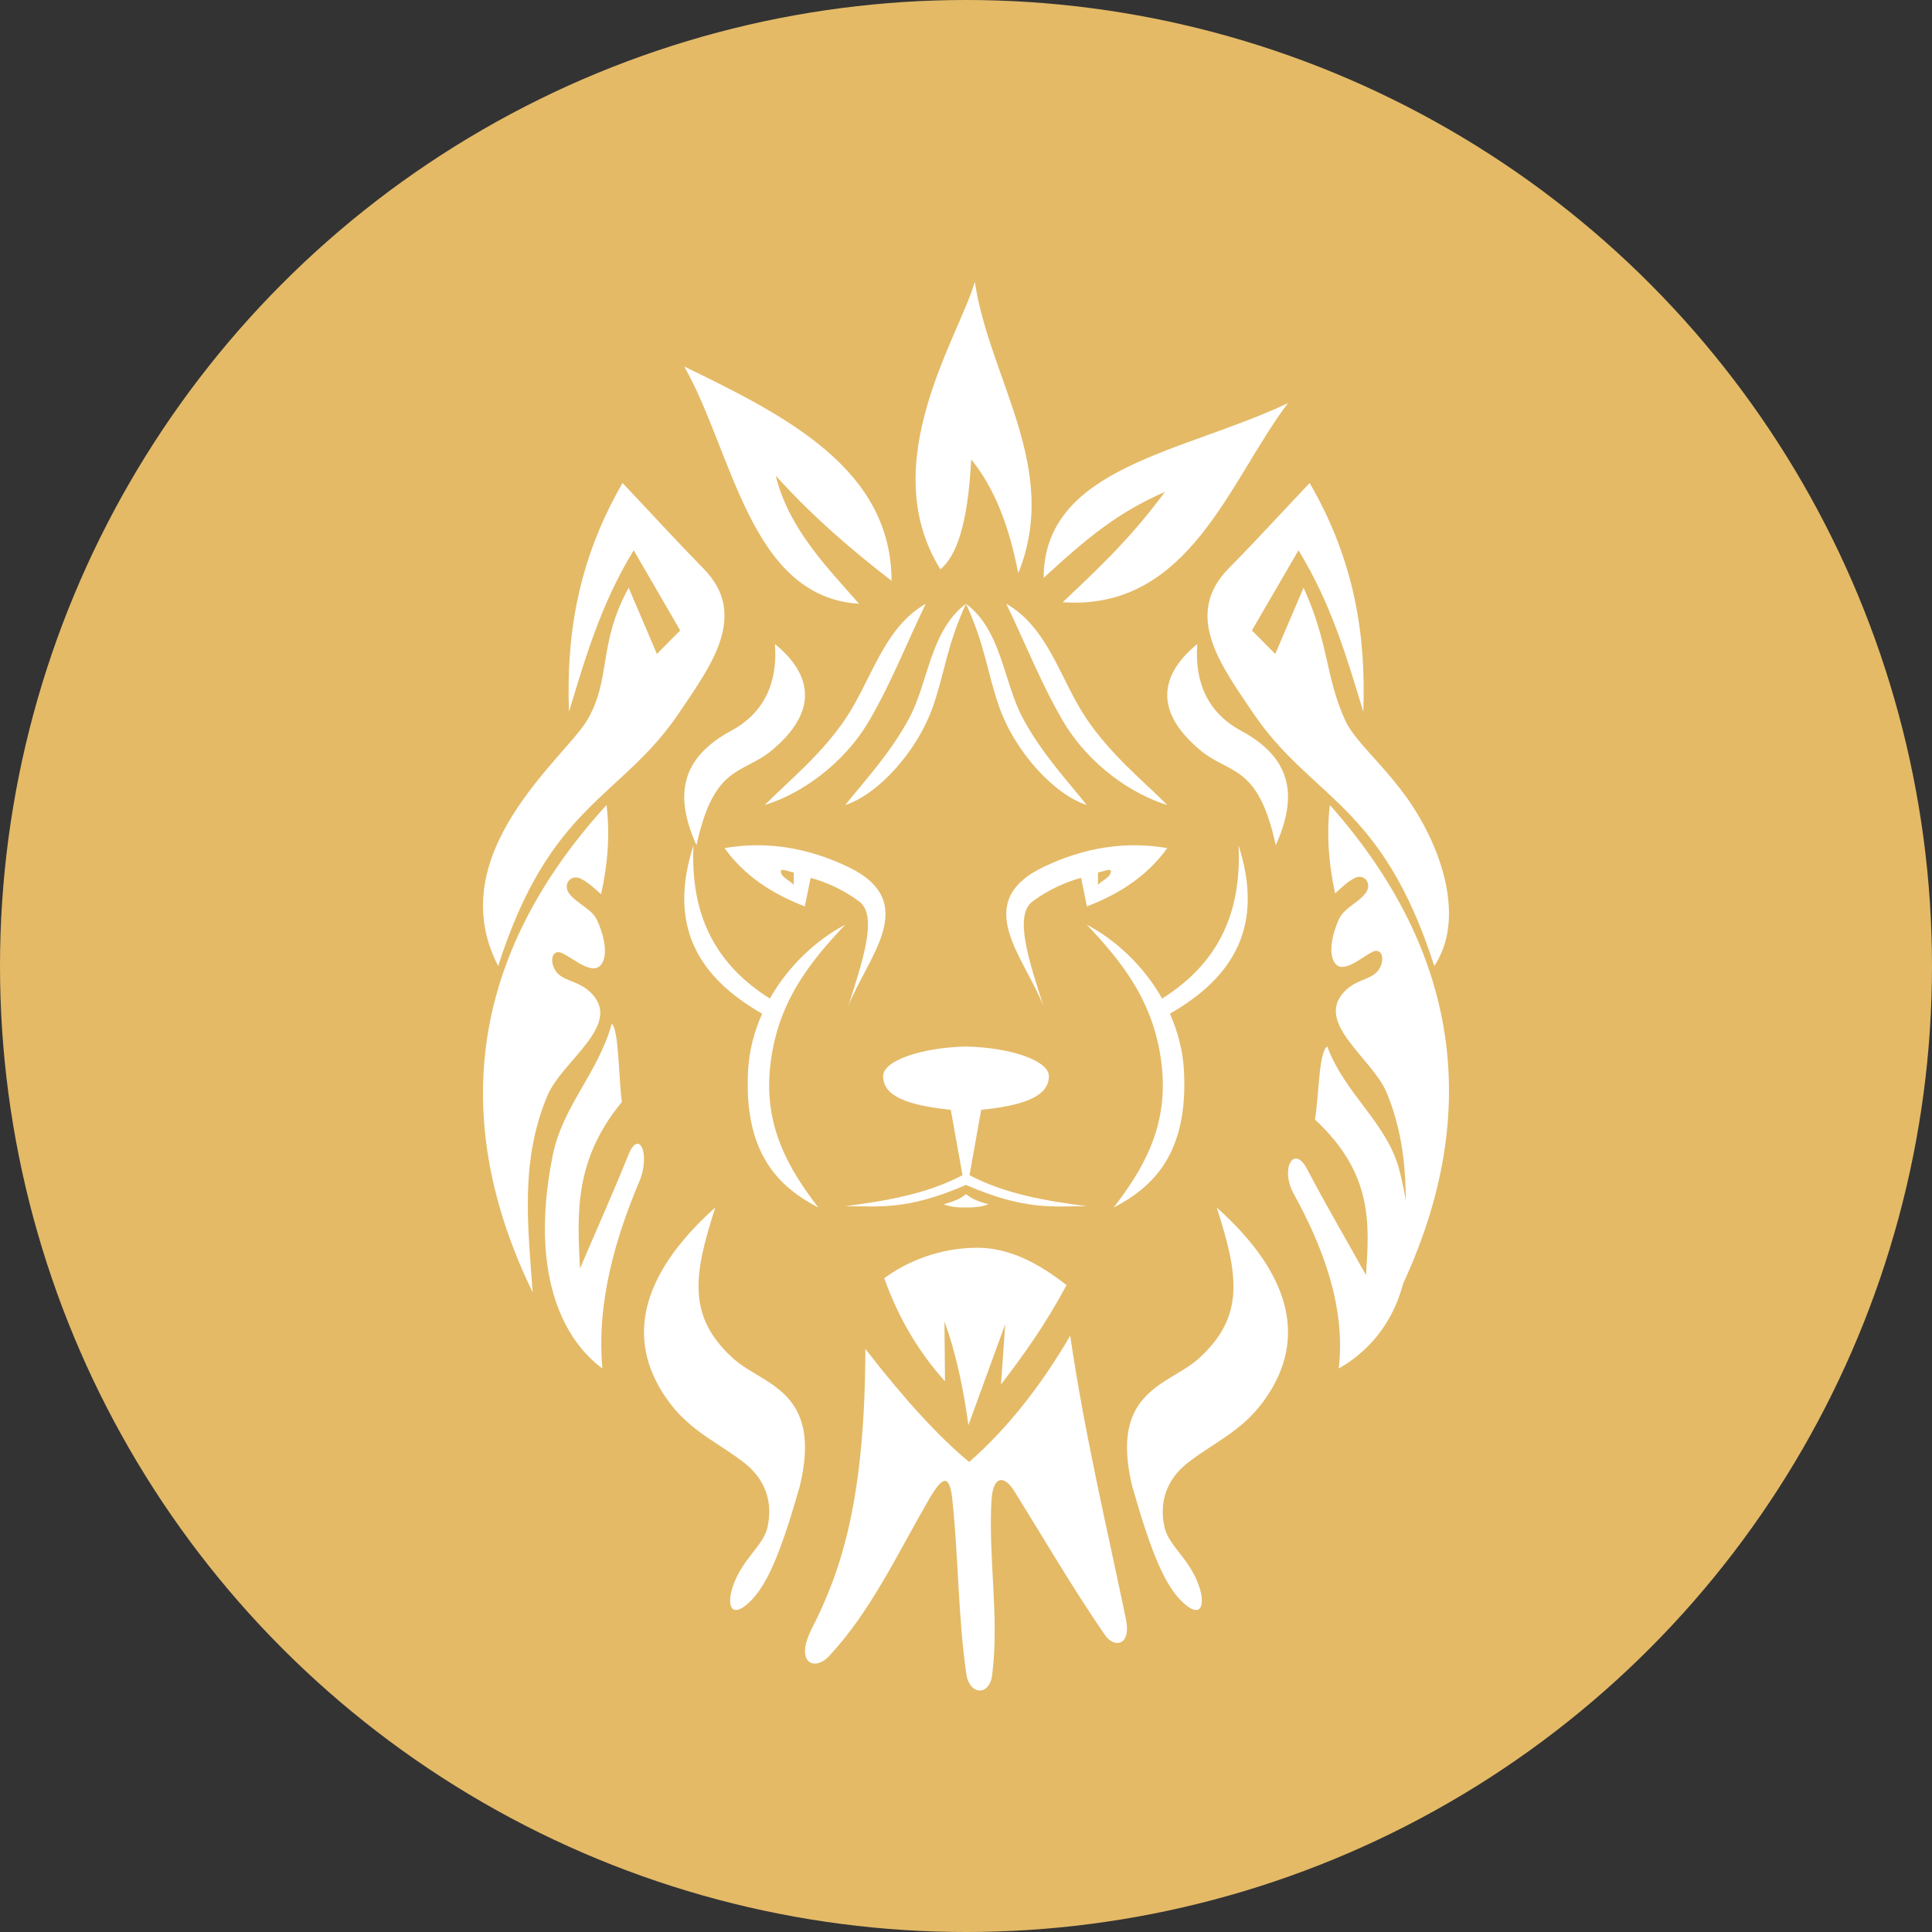 <?xml version="1.0" encoding="UTF-8"?>
<svg width="48px" height="48px" viewBox="0 0 48 48" version="1.1" xmlns="http://www.w3.org/2000/svg" xmlns:xlink="http://www.w3.org/1999/xlink">
    <rect x="0" y="0" width="48" height="48" fill="#333333" stroke="none"/>
    <!-- Generator: Sketch 63.1 (92452) - https://sketch.com -->
    <title>Group 16</title>
    <desc>Created with Sketch.</desc>
    <g id="Page-1" stroke="none" stroke-width="1" fill="none" fill-rule="evenodd">
        <g id="1-ana-sayfa-aktif" transform="translate(-903, -3155)">
            <g id="Group-16" transform="translate(903, 3155)">
                <circle id="Oval-3" fill="#E4BA67" cx="24" cy="24" r="24"></circle>
                <g id="Group" transform="translate(12, 7)" fill="#FFFFFF">
                    <path d="M13.928,7.358 C15.042,6.334 15.77,5.736 16.945,5.219 C16.033,6.454 15.146,7.254 14.403,7.962 C17.56,8.183 18.556,4.907 20,3.015 C17.417,4.245 13.941,4.59 13.928,7.358 M10.151,7.43 C9.191,6.688 8.232,5.877 7.273,4.819 C7.602,6.163 8.607,7.153 9.342,8 C6.626,7.832 6.207,4.226 5,2.106 C7.553,3.343 10.14,4.659 10.151,7.43 Z M11.365,7.145 C11.751,6.816 12.044,6.073 12.129,4.415 C12.711,5.122 13.077,6.091 13.298,7.24 C14.355,4.637 12.578,2.413 12.219,0 C11.845,1.337 9.717,4.502 11.365,7.145 Z" id="Shape"></path>
                    <path d="M18.771,14 C18.856,15.735 18.223,16.96 16.873,17.809 C16.421,17.012 15.736,16.361 15,15.973 C15.892,16.914 16.706,17.927 16.868,19.524 C17.019,21.014 16.39,22.059 15.67,23 C16.648,22.492 17.526,21.659 17.415,19.599 C17.388,19.103 17.262,18.626 17.065,18.185 C18.698,17.251 19.401,15.961 18.771,14" id="Path"></path>
                    <path d="M15.279,14.983 C15.279,14.881 15.279,14.777 15.279,14.675 C15.386,14.666 15.6,14.558 15.6,14.648 C15.6,14.791 15.385,14.871 15.279,14.983 M14.86,14.809 C14.908,15.045 14.957,15.283 15.004,15.519 C15.83,15.204 16.517,14.744 17,14.071 C15.965,13.89 14.926,14.059 13.925,14.54 C12.101,15.417 13.457,16.784 13.925,18 C13.574,16.893 13.181,15.748 13.652,15.398 C14.041,15.11 14.439,14.927 14.86,14.809 Z" id="Shape"></path>
                    <path d="M19.365,27.85 C18.814,28.585 18.132,28.851 17.492,29.357 C17,29.748 16.784,30.306 16.935,30.958 C17.038,31.404 17.562,31.734 17.79,32.408 C17.952,32.886 17.836,33.206 17.423,32.844 C16.958,32.437 16.612,31.616 16.128,29.92 C15.557,27.541 17.039,27.417 17.773,26.76 C18.955,25.701 18.755,24.639 18.229,23 C20.146,24.716 20.478,26.363 19.365,27.85" id="Path"></path>
                    <path d="M4.635,27.85 C5.186,28.585 5.868,28.851 6.508,29.357 C7,29.748 7.216,30.306 7.065,30.958 C6.962,31.404 6.438,31.734 6.21,32.408 C6.048,32.886 6.164,33.206 6.577,32.844 C7.042,32.437 7.388,31.616 7.872,29.92 C8.443,27.541 6.961,27.417 6.227,26.76 C5.045,25.701 5.245,24.639 5.771,23 C3.854,24.716 3.522,26.363 4.635,27.85" id="Path"></path>
                    <path d="M20.975,19 C21.419,20.193 22.461,20.894 22.768,22.075 C23.454,24.717 22.517,26.288 21.26,27 C21.442,25.448 20.842,23.931 20.144,22.664 C19.796,22.03 20.148,21.424 20.473,22.042 C20.936,22.929 21.449,23.801 21.938,24.681 C22.019,23.423 22.126,22.165 20.67,20.816 C20.771,20.21 20.763,19.134 20.975,19" id="Path"></path>
                    <path d="M23.634,17 C22.334,12.938 20.573,12.851 19.129,10.708 C18.339,9.536 17.387,8.28 18.524,7.124 C19.208,6.43 19.866,5.709 20.538,5 C21.682,6.975 21.937,8.847 21.871,10.682 C21.463,9.345 21.08,8.009 20.261,6.672 C19.875,7.336 19.488,8 19.103,8.663 C19.296,8.858 19.49,9.053 19.683,9.247 C19.918,8.699 20.152,8.15 20.387,7.602 C21.024,9 20.921,9.793 21.419,10.893 C21.673,11.455 22.493,12.094 23.116,13.06 C23.824,14.156 24.405,15.841 23.634,17" id="Path"></path>
                    <path d="M12,8 C11.105,8.674 11.07,9.955 10.584,10.851 C10.111,11.727 9.482,12.397 9,13 C9.796,12.747 10.789,11.685 11.187,10.53 C11.484,9.664 11.521,9.049 12,8" id="Path"></path>
                    <path d="M11,8 C9.952,8.599 9.658,9.888 9.011,10.85 C8.402,11.756 7.601,12.395 7,13 C7.841,12.746 8.936,12.032 9.6,10.897 C10.139,9.973 10.533,8.965 11,8" id="Path"></path>
                    <path d="M12,8 C12.895,8.674 12.93,9.955 13.416,10.851 C13.889,11.727 14.518,12.397 15,13 C14.204,12.747 13.211,11.685 12.813,10.53 C12.516,9.664 12.479,9.049 12,8" id="Path"></path>
                    <path d="M13,8 C14.048,8.599 14.342,9.888 14.989,10.85 C15.598,11.756 16.399,12.395 17,13 C16.159,12.746 15.064,12.032 14.4,10.897 C13.861,9.973 13.467,8.965 13,8" id="Path"></path>
                    <path d="M5.304,14 C5.746,11.96 6.453,12.256 7.199,11.623 C8.307,10.684 8.209,9.785 7.253,9 C7.325,9.927 7.01,10.698 6.17,11.153 C4.867,11.855 4.771,12.815 5.304,14" id="Path"></path>
                    <path d="M19.696,14 C19.254,11.96 18.547,12.256 17.801,11.623 C16.693,10.684 16.791,9.785 17.747,9 C17.675,9.927 17.99,10.698 18.83,11.153 C20.133,11.855 20.229,12.815 19.696,14" id="Path"></path>
                    <path d="M7.721,14.983 C7.721,14.881 7.721,14.777 7.721,14.675 C7.614,14.666 7.4,14.558 7.4,14.648 C7.4,14.791 7.614,14.871 7.721,14.983 M8.14,14.809 C8.092,15.045 8.043,15.283 7.996,15.519 C7.17,15.204 6.483,14.744 6,14.071 C7.035,13.89 8.074,14.059 9.075,14.54 C10.899,15.417 9.543,16.784 9.075,18 C9.426,16.893 9.819,15.748 9.348,15.398 C8.959,15.11 8.561,14.927 8.14,14.809 Z" id="Shape"></path>
                    <path d="M5.23,14 C5.145,15.735 5.777,16.96 7.127,17.809 C7.579,17.012 8.264,16.361 9,15.973 C8.108,16.914 7.294,17.927 7.132,19.524 C6.981,21.014 7.611,22.059 8.33,23 C7.352,22.492 6.475,21.659 6.586,19.599 C6.613,19.103 6.738,18.626 6.935,18.185 C5.302,17.251 4.598,15.961 5.23,14" id="Path"></path>
                    <path d="M12,23 C11.798,23.003 11.608,22.984 11.444,22.92 C11.66,22.862 11.86,22.79 12,22.666 C12.14,22.79 12.339,22.862 12.556,22.92 C12.393,22.984 12.202,23.002 12,23 M9,22.967 C10.026,22.835 11.042,22.66 11.913,22.197 C11.817,21.656 11.72,21.115 11.623,20.575 C10.842,20.485 9.922,20.334 9.942,19.723 C9.953,19.365 10.844,19.029 12,19 C13.156,19.029 14.047,19.365 14.058,19.723 C14.078,20.334 13.158,20.485 12.377,20.575 C12.28,21.116 12.183,21.657 12.087,22.197 C12.958,22.66 13.974,22.835 15,22.967 C14.192,22.964 13.49,23.089 11.999,22.439 C10.51,23.088 9.808,22.963 9,22.967 Z" id="Shape"></path>
                    <path d="M3.2,18.435 C2.836,19.712 1.98,20.462 1.728,21.727 C1.165,24.556 1.934,26.238 2.966,27 C2.816,25.338 3.309,23.714 3.882,22.358 C4.168,21.679 3.879,21.03 3.612,21.692 C3.231,22.641 2.811,23.575 2.409,24.517 C2.343,23.17 2.255,21.824 3.45,20.379 C3.367,19.73 3.374,18.579 3.2,18.435 M3.069,13 C-0.641,17.069 -0.64,21.253 1.234,25.108 C1.117,23.472 0.913,21.837 1.609,20.202 C1.984,19.344 3.451,18.475 2.705,17.689 C2.358,17.323 1.927,17.401 1.768,17.056 C1.647,16.794 1.762,16.585 1.965,16.68 C2.197,16.789 2.461,17.025 2.715,17.056 C3.025,17.094 3.173,16.619 2.841,15.876 C2.706,15.575 2.344,15.464 2.143,15.202 C1.97,14.976 2.184,14.686 2.46,14.846 C2.668,14.966 2.755,15.064 2.933,15.216 C3.1,14.477 3.158,13.739 3.069,13 Z" id="Shape"></path>
                    <path d="M21.04,13 C24.618,17.033 24.617,21.179 22.81,25 C22.922,23.378 23.119,21.758 22.448,20.138 C22.085,19.288 20.67,18.426 21.39,17.647 C21.725,17.285 22.141,17.362 22.295,17.02 C22.411,16.761 22.3,16.553 22.104,16.647 C21.88,16.755 21.626,16.989 21.381,17.02 C21.081,17.058 20.939,16.587 21.259,15.851 C21.389,15.552 21.739,15.442 21.933,15.182 C22.099,14.958 21.893,14.671 21.627,14.829 C21.426,14.948 21.342,15.046 21.171,15.196 C21.011,14.464 20.954,13.732 21.04,13" id="Path"></path>
                    <path d="M9.5,26.514 C10.476,27.774 11.336,28.71 12.079,29.323 C13.008,28.508 13.844,27.462 14.589,26.184 C14.949,28.652 15.516,31.012 15.973,33.225 C16.111,33.892 15.682,33.954 15.454,33.624 C14.655,32.466 13.947,31.247 13.203,30.051 C12.937,29.622 12.666,29.681 12.633,30.277 C12.551,31.72 12.832,33.18 12.65,34.613 C12.582,35.15 12.085,35.113 12.009,34.596 C11.802,33.162 11.814,31.718 11.663,30.277 C11.595,29.623 11.432,29.642 11.075,30.26 C10.305,31.588 9.644,33.021 8.599,34.145 C8.239,34.532 7.734,34.32 8.167,33.468 C8.905,32.02 9.491,30.254 9.5,26.514 M11.478,27.318 C10.859,26.63 10.341,25.799 9.969,24.757 C10.519,24.349 11.348,23.996 12.296,24 C13.057,24.003 13.785,24.367 14.498,24.929 C13.977,25.903 13.426,26.671 12.869,27.397 C12.905,26.897 12.939,26.397 12.975,25.897 C12.67,26.733 12.365,27.569 12.061,28.406 C11.928,27.448 11.738,26.576 11.465,25.831 C11.468,26.327 11.473,26.823 11.478,27.318 Z" id="Shape"></path>
                    <path d="M0.377,17 C1.675,12.938 3.432,12.851 4.874,10.708 C5.662,9.536 6.612,8.28 5.477,7.124 C4.795,6.43 4.138,5.709 3.467,5 C2.326,6.975 2.071,8.847 2.136,10.682 C2.544,9.345 2.926,8.009 3.744,6.672 C4.129,7.336 4.515,8 4.899,8.663 C4.706,8.858 4.513,9.053 4.321,9.247 C4.086,8.699 3.852,8.15 3.618,7.602 C2.845,9.024 3.196,9.857 2.588,10.893 C2.047,11.815 -1.063,14.218 0.377,17" id="Path"></path>
                </g>
            </g>
        </g>
    </g>
</svg>